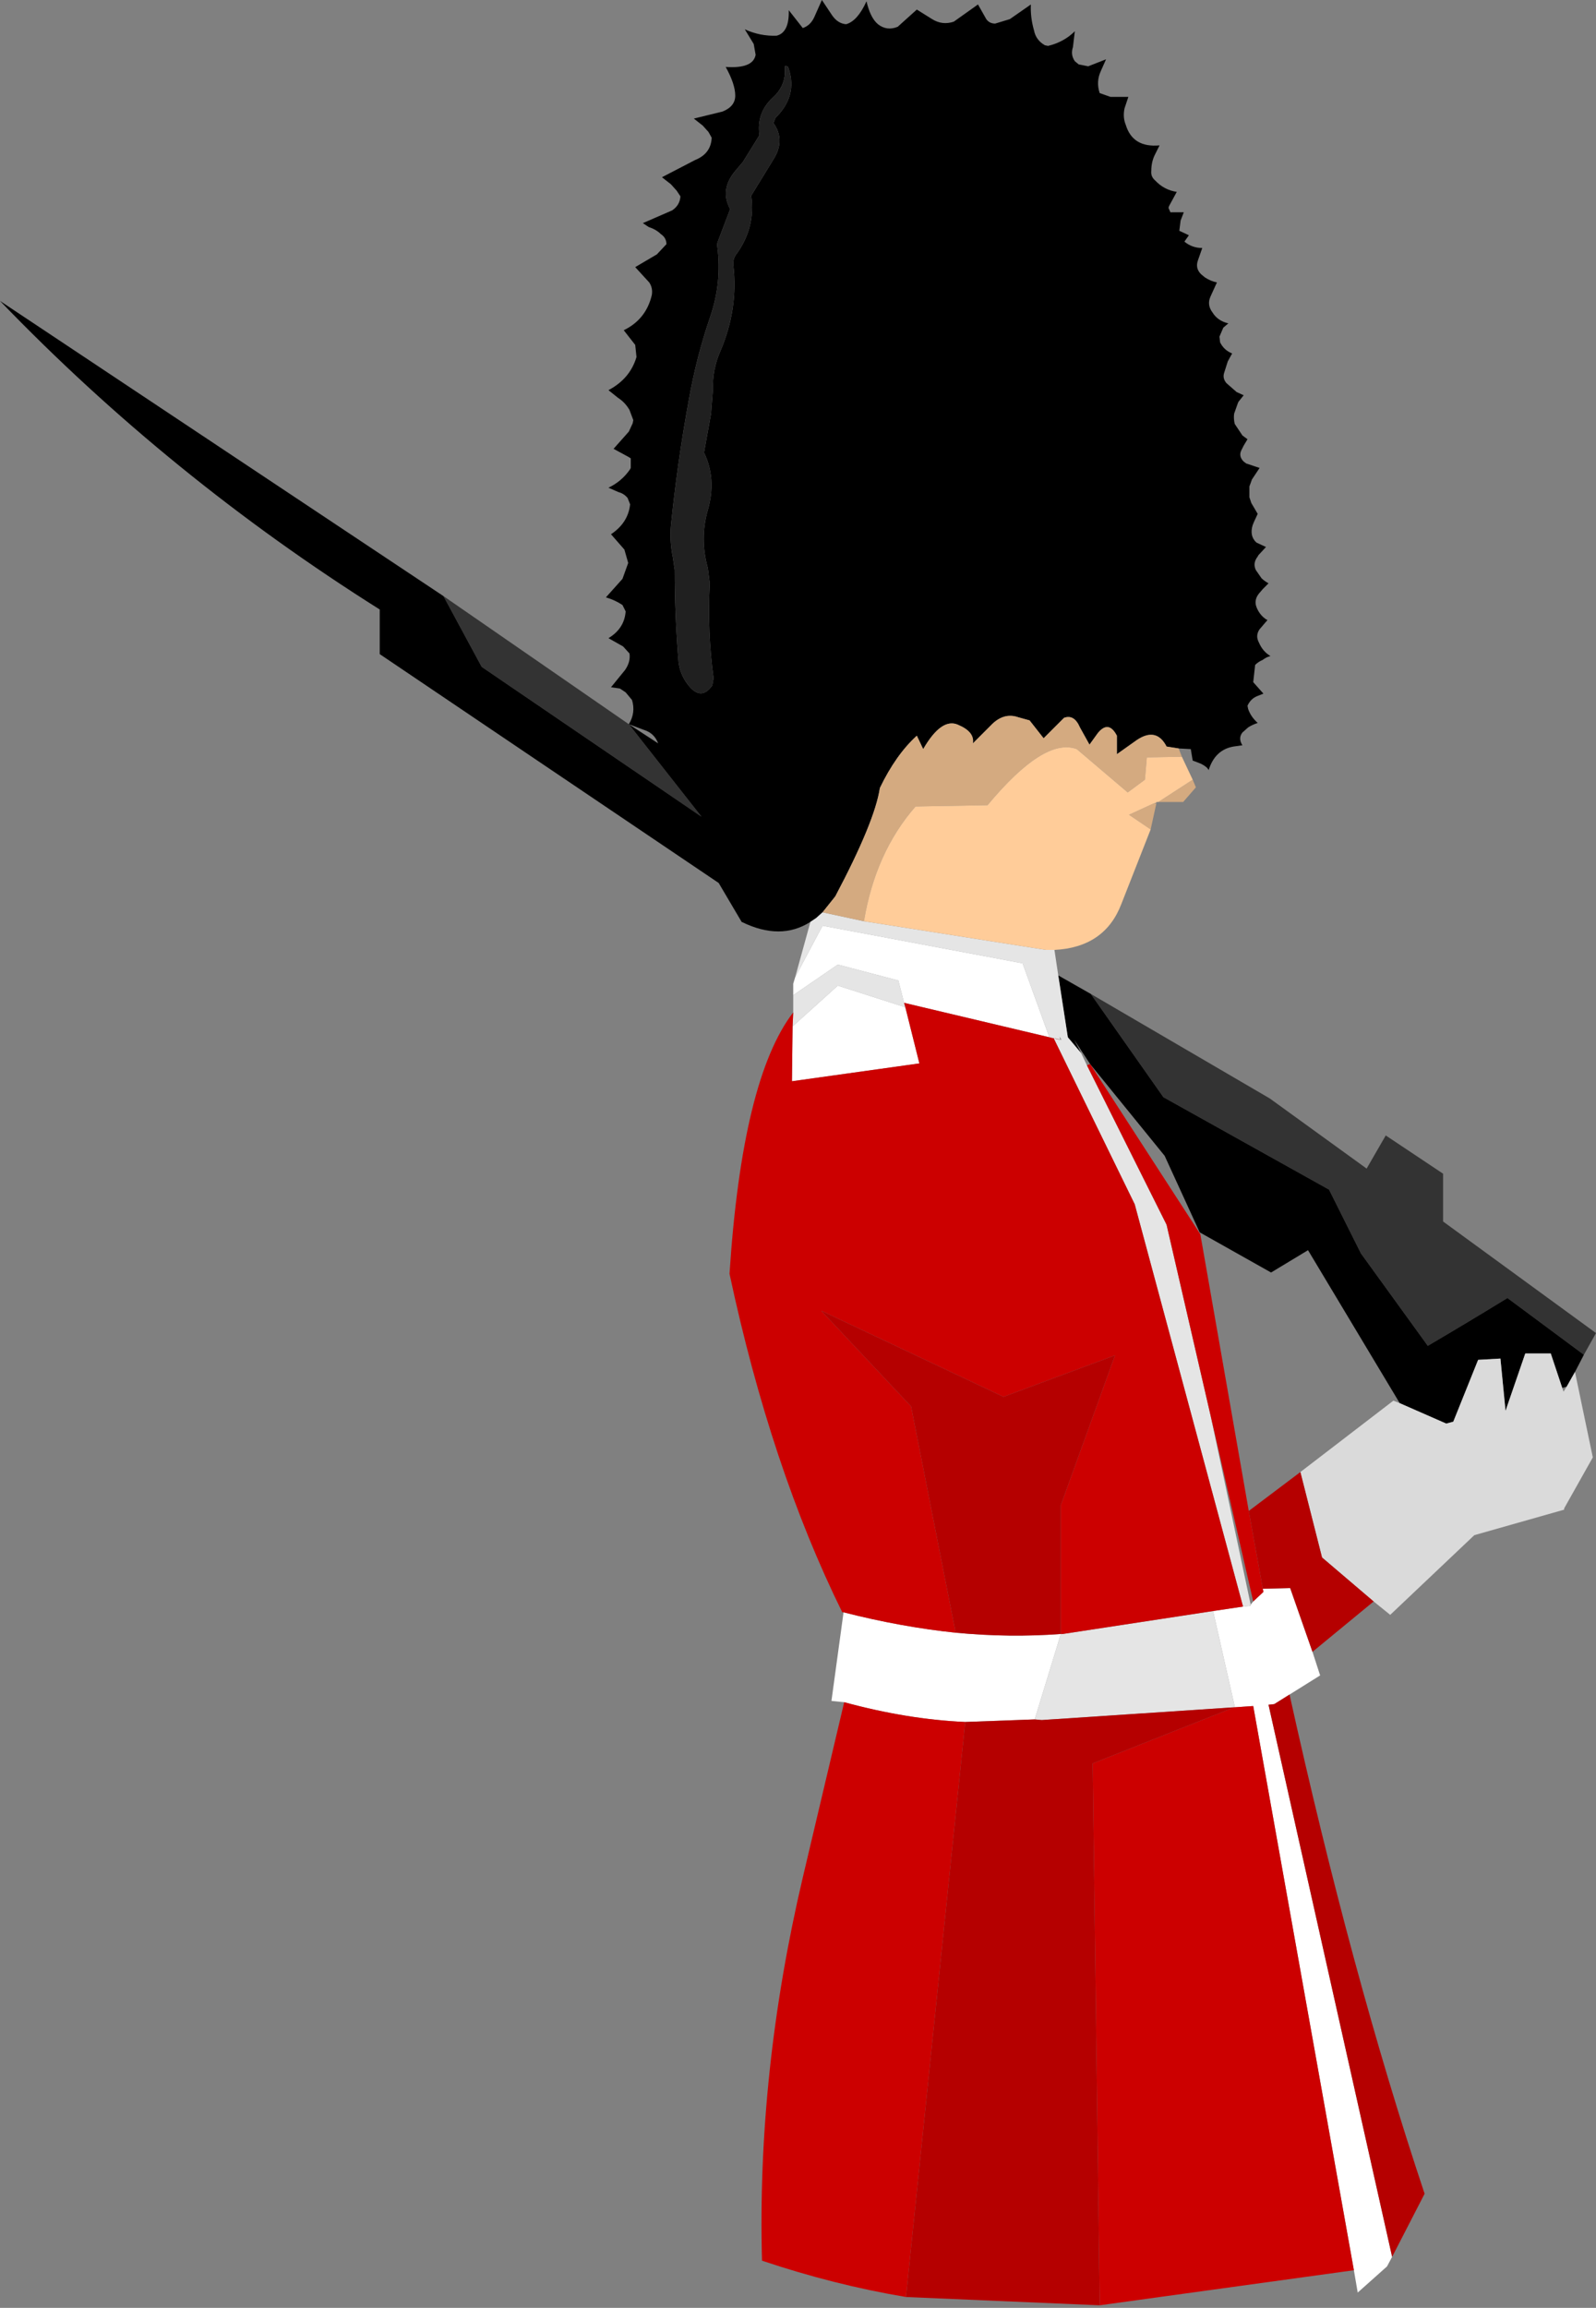 <?xml version="1.0" encoding="UTF-8" standalone="no"?>
<svg xmlns:xlink="http://www.w3.org/1999/xlink" height="181.0px" width="125.25px" xmlns="http://www.w3.org/2000/svg">
  <rect width="100%" height="100%" fill="#808080" stroke="none"/>
  <g transform="matrix(1.0, 0.0, 0.0, 1.0, 26.5, 0.0)">
    <path d="M59.1 77.95 L73.15 86.15 80.75 91.65 82.25 89.05 86.75 92.05 86.75 95.8 98.75 104.55 97.8 106.25 91.8 101.8 Q88.7 103.7 85.55 105.55 L80.3 98.3 77.8 93.3 64.8 86.05 59.1 77.95 M8.3 46.75 L22.85 56.8 28.55 64.05 11.3 52.3 8.3 46.75" fill="#333333" fill-rule="evenodd" stroke="none"/>
    <path d="M59.1 77.95 L64.8 86.05 77.8 93.3 80.3 98.3 85.55 105.55 Q88.7 103.7 91.8 101.8 L97.8 106.25 97.1 107.6 96.45 108.75 96.1 108.85 95.2 106.15 93.2 106.15 91.65 110.65 91.25 106.55 89.5 106.65 87.55 111.5 87.0 111.65 83.35 110.05 76.15 98.05 73.25 99.8 67.65 96.65 64.9 90.65 59.05 83.45 57.8 81.55 58.35 82.6 57.3 81.35 56.55 76.5 59.1 77.95 M37.1 72.3 Q34.75 73.8 31.7 72.3 L29.9 69.25 3.3 51.3 3.3 47.8 Q-13.15 37.45 -26.5 23.6 L8.3 46.75 11.3 52.3 28.55 64.05 22.85 56.8 Q23.4 55.9 23.1 54.9 L22.6 54.3 22.15 54.0 21.45 53.9 22.55 52.55 Q23.0 51.9 22.9 51.25 L22.4 50.7 21.25 50.05 Q22.5 49.3 22.6 47.95 L22.35 47.45 Q21.75 47.05 21.05 46.85 L22.35 45.4 22.8 44.15 22.5 43.1 21.45 41.9 Q22.8 41.0 22.95 39.55 L22.75 39.05 Q22.45 38.7 22.05 38.6 L21.25 38.25 Q22.3 37.75 22.95 36.8 L23.0 36.7 23.0 35.95 22.85 35.85 21.65 35.2 22.85 33.85 23.15 33.2 23.2 32.95 22.9 32.15 Q22.55 31.55 22.0 31.2 L21.25 30.6 Q22.95 29.7 23.45 28.0 L23.35 27.05 22.45 25.9 Q24.2 25.05 24.65 23.15 24.75 22.6 24.45 22.15 L23.35 20.95 25.05 19.95 25.8 19.15 Q25.8 18.65 25.35 18.35 25.0 18.0 24.4 17.8 L23.95 17.5 26.25 16.5 Q26.85 16.1 26.9 15.4 L26.6 14.95 26.15 14.45 25.45 13.9 28.05 12.55 Q29.3 12.05 29.35 10.8 L29.1 10.35 28.65 9.85 27.95 9.3 30.2 8.75 Q31.2 8.35 31.2 7.5 31.2 6.6 30.45 5.25 32.6 5.4 32.8 4.3 L32.65 3.45 31.95 2.3 Q33.15 2.85 34.45 2.8 35.45 2.55 35.4 0.8 L36.5 2.2 Q37.1 2.0 37.4 1.35 L38.0 0.0 38.8 1.2 Q39.25 1.85 39.9 1.9 40.8 1.65 41.5 0.1 41.8 1.4 42.4 1.9 43.1 2.45 43.95 2.1 L45.45 0.75 46.65 1.5 Q47.45 2.0 48.35 1.7 L50.25 0.35 50.9 1.5 Q51.15 1.85 51.6 1.85 L52.75 1.5 54.4 0.35 Q54.35 1.35 54.65 2.4 54.8 3.15 55.5 3.55 L55.75 3.6 Q57.0 3.3 57.85 2.45 L57.7 3.7 Q57.5 4.3 57.85 4.8 L58.15 5.05 58.9 5.2 60.3 4.65 59.9 5.55 Q59.5 6.4 59.8 7.3 L60.65 7.6 62.05 7.6 61.75 8.5 Q61.6 9.2 61.85 9.8 62.4 11.6 64.5 11.4 L64.1 12.2 Q63.85 12.75 63.85 13.4 63.8 13.85 64.15 14.15 64.85 14.9 65.85 15.05 L65.25 16.15 65.2 16.3 65.35 16.65 66.4 16.65 66.15 17.3 66.05 18.1 66.8 18.45 66.45 18.95 Q67.05 19.45 67.85 19.45 L67.5 20.45 Q67.3 21.05 67.75 21.5 L68.05 21.75 Q68.5 22.05 69.0 22.15 L68.5 23.25 Q68.2 23.9 68.65 24.5 69.05 25.15 69.85 25.35 L69.9 25.35 69.85 25.4 69.5 25.7 69.2 26.4 69.25 26.85 Q69.55 27.45 70.15 27.7 L70.2 27.75 70.15 27.8 69.85 28.35 69.55 29.3 Q69.45 29.7 69.75 30.05 L70.55 30.75 71.1 31.0 70.7 31.5 70.65 31.6 70.35 32.45 Q70.3 32.85 70.4 33.25 L71.0 34.15 71.4 34.45 71.1 34.95 70.9 35.35 Q70.7 35.8 71.1 36.2 L71.3 36.35 72.35 36.7 71.75 37.6 71.55 38.15 71.55 39.0 71.7 39.45 72.2 40.3 71.9 40.95 71.8 41.2 Q71.55 42.05 72.1 42.55 L72.85 42.9 72.25 43.55 72.2 43.65 Q71.8 44.15 72.05 44.7 L72.5 45.35 Q72.7 45.55 73.05 45.75 L72.6 46.2 72.3 46.55 Q71.9 47.05 72.1 47.6 72.35 48.25 72.9 48.6 L72.95 48.6 72.95 48.65 72.35 49.35 Q72.0 49.85 72.3 50.4 72.6 51.1 73.2 51.45 72.85 51.55 72.6 51.75 72.25 51.9 72.0 52.15 L71.85 53.5 72.65 54.4 72.15 54.6 Q71.65 54.8 71.4 55.35 L71.45 55.6 Q71.65 56.2 72.2 56.7 71.75 56.85 71.45 57.05 L71.0 57.45 Q70.65 57.9 71.0 58.45 L70.3 58.55 Q68.85 58.8 68.35 60.4 68.25 60.15 67.75 59.9 L67.5 59.8 67.1 59.65 66.95 58.75 66.0 58.7 65.05 58.55 Q64.25 57.0 62.7 58.05 L61.15 59.15 61.15 57.7 Q60.5 56.45 59.65 57.5 L59.0 58.4 58.25 57.05 Q57.8 56.0 57.0 56.3 L55.4 57.9 54.3 56.5 53.4 56.25 Q52.25 55.85 51.25 56.9 L49.85 58.3 Q50.0 57.4 48.7 56.85 47.4 56.25 45.95 58.75 L45.45 57.7 Q43.8 59.2 42.55 61.8 42.15 64.45 39.05 70.3 L38.05 71.55 37.55 72.0 37.1 72.3 M35.15 5.15 L35.1 5.2 35.1 5.7 Q35.05 6.85 34.15 7.65 32.85 8.85 33.1 10.6 L31.8 12.7 31.25 13.35 Q29.95 14.85 30.8 16.4 L29.85 18.9 Q29.75 19.1 29.8 19.4 30.15 22.15 29.25 24.8 28.15 28.0 27.55 31.4 26.65 36.3 26.15 41.25 26.05 42.45 26.3 43.7 L26.45 44.7 Q26.45 48.3 26.75 51.9 26.85 52.85 27.45 53.65 28.5 55.05 29.4 53.75 L29.5 53.2 Q29.0 49.55 29.2 45.75 L29.05 44.55 Q28.4 42.25 29.05 40.0 29.75 37.55 28.75 35.5 L29.3 32.45 29.45 30.55 Q29.4 28.95 30.05 27.5 31.45 24.2 31.05 20.8 31.0 20.25 31.35 19.85 32.8 17.8 32.45 15.35 L34.2 12.5 Q35.15 11.0 34.2 9.65 L34.35 9.25 Q36.1 7.55 35.4 5.4 L35.35 5.25 35.15 5.15 M22.85 56.8 L25.15 58.3 Q24.85 57.5 24.05 57.25 L22.85 56.8" fill="#000000" fill-rule="evenodd" stroke="none"/>
    <path d="M35.15 5.15 L35.35 5.25 35.4 5.4 Q36.1 7.55 34.35 9.25 L34.2 9.65 Q35.15 11.0 34.2 12.5 L32.45 15.35 Q32.8 17.8 31.35 19.85 31.0 20.25 31.05 20.8 31.45 24.2 30.05 27.5 29.4 28.95 29.45 30.55 L29.3 32.45 28.75 35.5 Q29.75 37.55 29.05 40.0 28.4 42.25 29.05 44.55 L29.2 45.75 Q29.0 49.55 29.5 53.2 L29.4 53.75 Q28.5 55.05 27.45 53.65 26.85 52.85 26.75 51.9 26.45 48.3 26.45 44.7 L26.3 43.7 Q26.05 42.45 26.15 41.25 26.65 36.3 27.55 31.4 28.15 28.0 29.25 24.8 30.15 22.15 29.8 19.4 29.75 19.1 29.85 18.9 L30.8 16.4 Q29.95 14.85 31.25 13.35 L31.8 12.7 33.1 10.6 Q32.85 8.85 34.15 7.65 35.05 6.85 35.1 5.7 L35.1 5.2 35.15 5.15" fill="#202020" fill-rule="evenodd" stroke="none"/>
    <path d="M35.75 79.4 L35.75 78.05 39.25 75.65 44.0 76.9 44.45 78.65 44.55 79.0 39.25 77.3 35.7 80.5 35.75 79.4 M35.9 76.65 L37.1 72.3 37.55 72.0 38.05 71.55 41.3 72.25 55.6 74.5 56.25 74.5 56.55 76.5 57.3 81.35 58.35 82.6 58.8 83.55 65.05 96.05 68.5 111.0 71.65 125.85 71.55 125.95 71.05 126.0 62.55 94.45 56.2 81.45 55.85 81.35 56.05 81.4 56.2 81.45 56.35 81.45 56.8 81.55 56.65 81.3 56.7 81.55 55.85 81.35 53.75 75.55 38.05 72.6 38.0 72.7 35.9 76.65 M54.7 134.85 L56.75 128.15 56.9 128.15 68.7 126.35 70.4 133.85 70.4 133.9 70.35 133.9 55.25 134.9 54.7 134.85" fill="#e5e5e5" fill-rule="evenodd" stroke="none"/>
    <path d="M76.5 129.55 L77.1 131.4 74.7 132.9 73.5 133.65 73.05 133.7 82.75 177.0 82.35 177.75 80.05 179.8 79.75 178.05 71.85 133.8 70.4 133.9 70.4 133.85 68.7 126.35 71.05 126.0 71.55 125.95 71.65 125.9 71.65 125.85 71.85 125.6 72.65 124.85 72.6 124.6 74.75 124.55 76.5 129.55 M39.75 133.5 L38.75 133.4 39.7 126.45 Q44.2 127.6 48.5 128.05 52.7 128.45 56.75 128.15 L54.7 134.85 49.25 135.05 Q44.7 134.85 39.75 133.5 M35.75 78.05 L35.75 77.15 35.9 76.65 38.0 72.7 38.05 72.6 53.75 75.55 55.85 81.35 44.45 78.65 44.0 76.9 39.25 75.65 35.75 78.05 M35.7 80.5 L39.25 77.3 44.55 79.0 45.65 83.4 35.65 84.8 35.7 80.5" fill="#ffffff" fill-rule="evenodd" stroke="none"/>
    <path d="M66.0 58.7 L66.25 59.35 63.5 59.4 63.35 61.15 62.0 62.15 58.0 58.75 Q55.45 57.8 51.0 63.15 L45.35 63.25 Q42.2 66.85 41.3 72.25 L38.05 71.55 39.05 70.3 Q42.15 64.45 42.55 61.8 43.8 59.2 45.45 57.7 L45.95 58.75 Q47.4 56.25 48.7 56.85 50.0 57.4 49.85 58.3 L51.25 56.9 Q52.25 55.85 53.4 56.25 L54.3 56.5 55.4 57.9 57.0 56.3 Q57.8 56.0 58.25 57.05 L59.0 58.4 59.65 57.5 Q60.5 56.45 61.15 57.7 L61.15 59.15 62.7 58.05 Q64.25 57.0 65.05 58.55 L66.0 58.7 M67.1 61.15 L67.35 61.75 66.35 62.9 64.4 62.9 67.1 61.15 M63.95 63.05 L64.25 63.0 63.8 65.05 62.1 63.9 63.95 63.05" fill="#d4aa80" fill-rule="evenodd" stroke="none"/>
    <path d="M79.75 178.05 L59.8 180.8 59.25 138.3 70.35 133.9 70.4 133.9 71.85 133.8 79.75 178.05 M44.6 180.15 Q38.95 179.2 33.3 177.3 32.9 162.55 36.5 147.25 L39.75 133.5 Q44.7 134.85 49.25 135.05 L44.6 180.15 M39.7 126.45 L39.6 126.45 Q34.0 115.1 30.75 99.9 31.75 84.6 35.75 79.4 L35.7 80.5 35.65 84.8 45.65 83.4 44.55 79.0 44.45 78.65 55.85 81.35 56.7 81.55 56.35 81.45 56.2 81.45 56.05 81.4 55.85 81.35 56.2 81.45 62.55 94.45 71.05 126.0 68.7 126.35 56.9 128.15 56.75 128.15 56.75 118.05 61.0 106.3 52.25 109.55 37.95 102.8 45.0 110.3 48.5 128.05 Q44.2 127.6 39.7 126.45 M68.5 111.0 L65.05 96.05 58.8 83.55 59.05 83.45 67.7 96.8 71.5 118.5 72.6 124.6 72.65 124.85 71.85 125.6 68.5 111.0" fill="#cc0000" fill-rule="evenodd" stroke="none"/>
    <path d="M66.25 59.35 L67.1 61.15 64.4 62.9 64.25 62.9 64.25 62.95 63.95 63.05 62.1 63.9 63.8 65.05 61.5 70.9 Q60.2 74.3 56.25 74.5 L55.6 74.5 41.3 72.25 Q42.2 66.85 45.35 63.25 L51.0 63.15 Q55.45 57.8 58.0 58.75 L62.0 62.15 63.35 61.15 63.5 59.4 66.25 59.35" fill="#ffcc99" fill-rule="evenodd" stroke="none"/>
    <path d="M97.1 107.6 L98.5 114.3 96.25 118.3 96.25 118.4 89.2 120.4 82.6 126.65 81.3 125.6 77.25 122.15 75.55 115.45 82.85 109.85 83.35 110.05 87.0 111.65 87.55 111.5 89.5 106.65 91.25 106.55 91.65 110.65 93.2 106.15 95.2 106.15 96.1 108.85 96.2 109.15 96.45 108.75 97.1 107.6" fill="#dadada" fill-rule="evenodd" stroke="none"/>
    <path d="M81.3 125.6 L76.5 129.55 74.75 124.55 72.6 124.6 71.5 118.5 75.55 115.45 77.25 122.15 81.3 125.6 M74.7 132.9 Q79.55 154.85 85.3 172.05 L82.75 177.0 73.05 133.7 73.5 133.65 74.7 132.9 M59.8 180.8 L44.6 180.15 49.25 135.05 54.7 134.85 55.25 134.9 70.35 133.9 59.25 138.3 59.8 180.8 M56.75 128.15 Q52.7 128.45 48.5 128.05 L45.0 110.3 37.95 102.8 52.25 109.55 61.0 106.3 56.75 118.05 56.75 128.15" fill="#b50000" fill-rule="evenodd" stroke="none"/>
  </g>
</svg>
